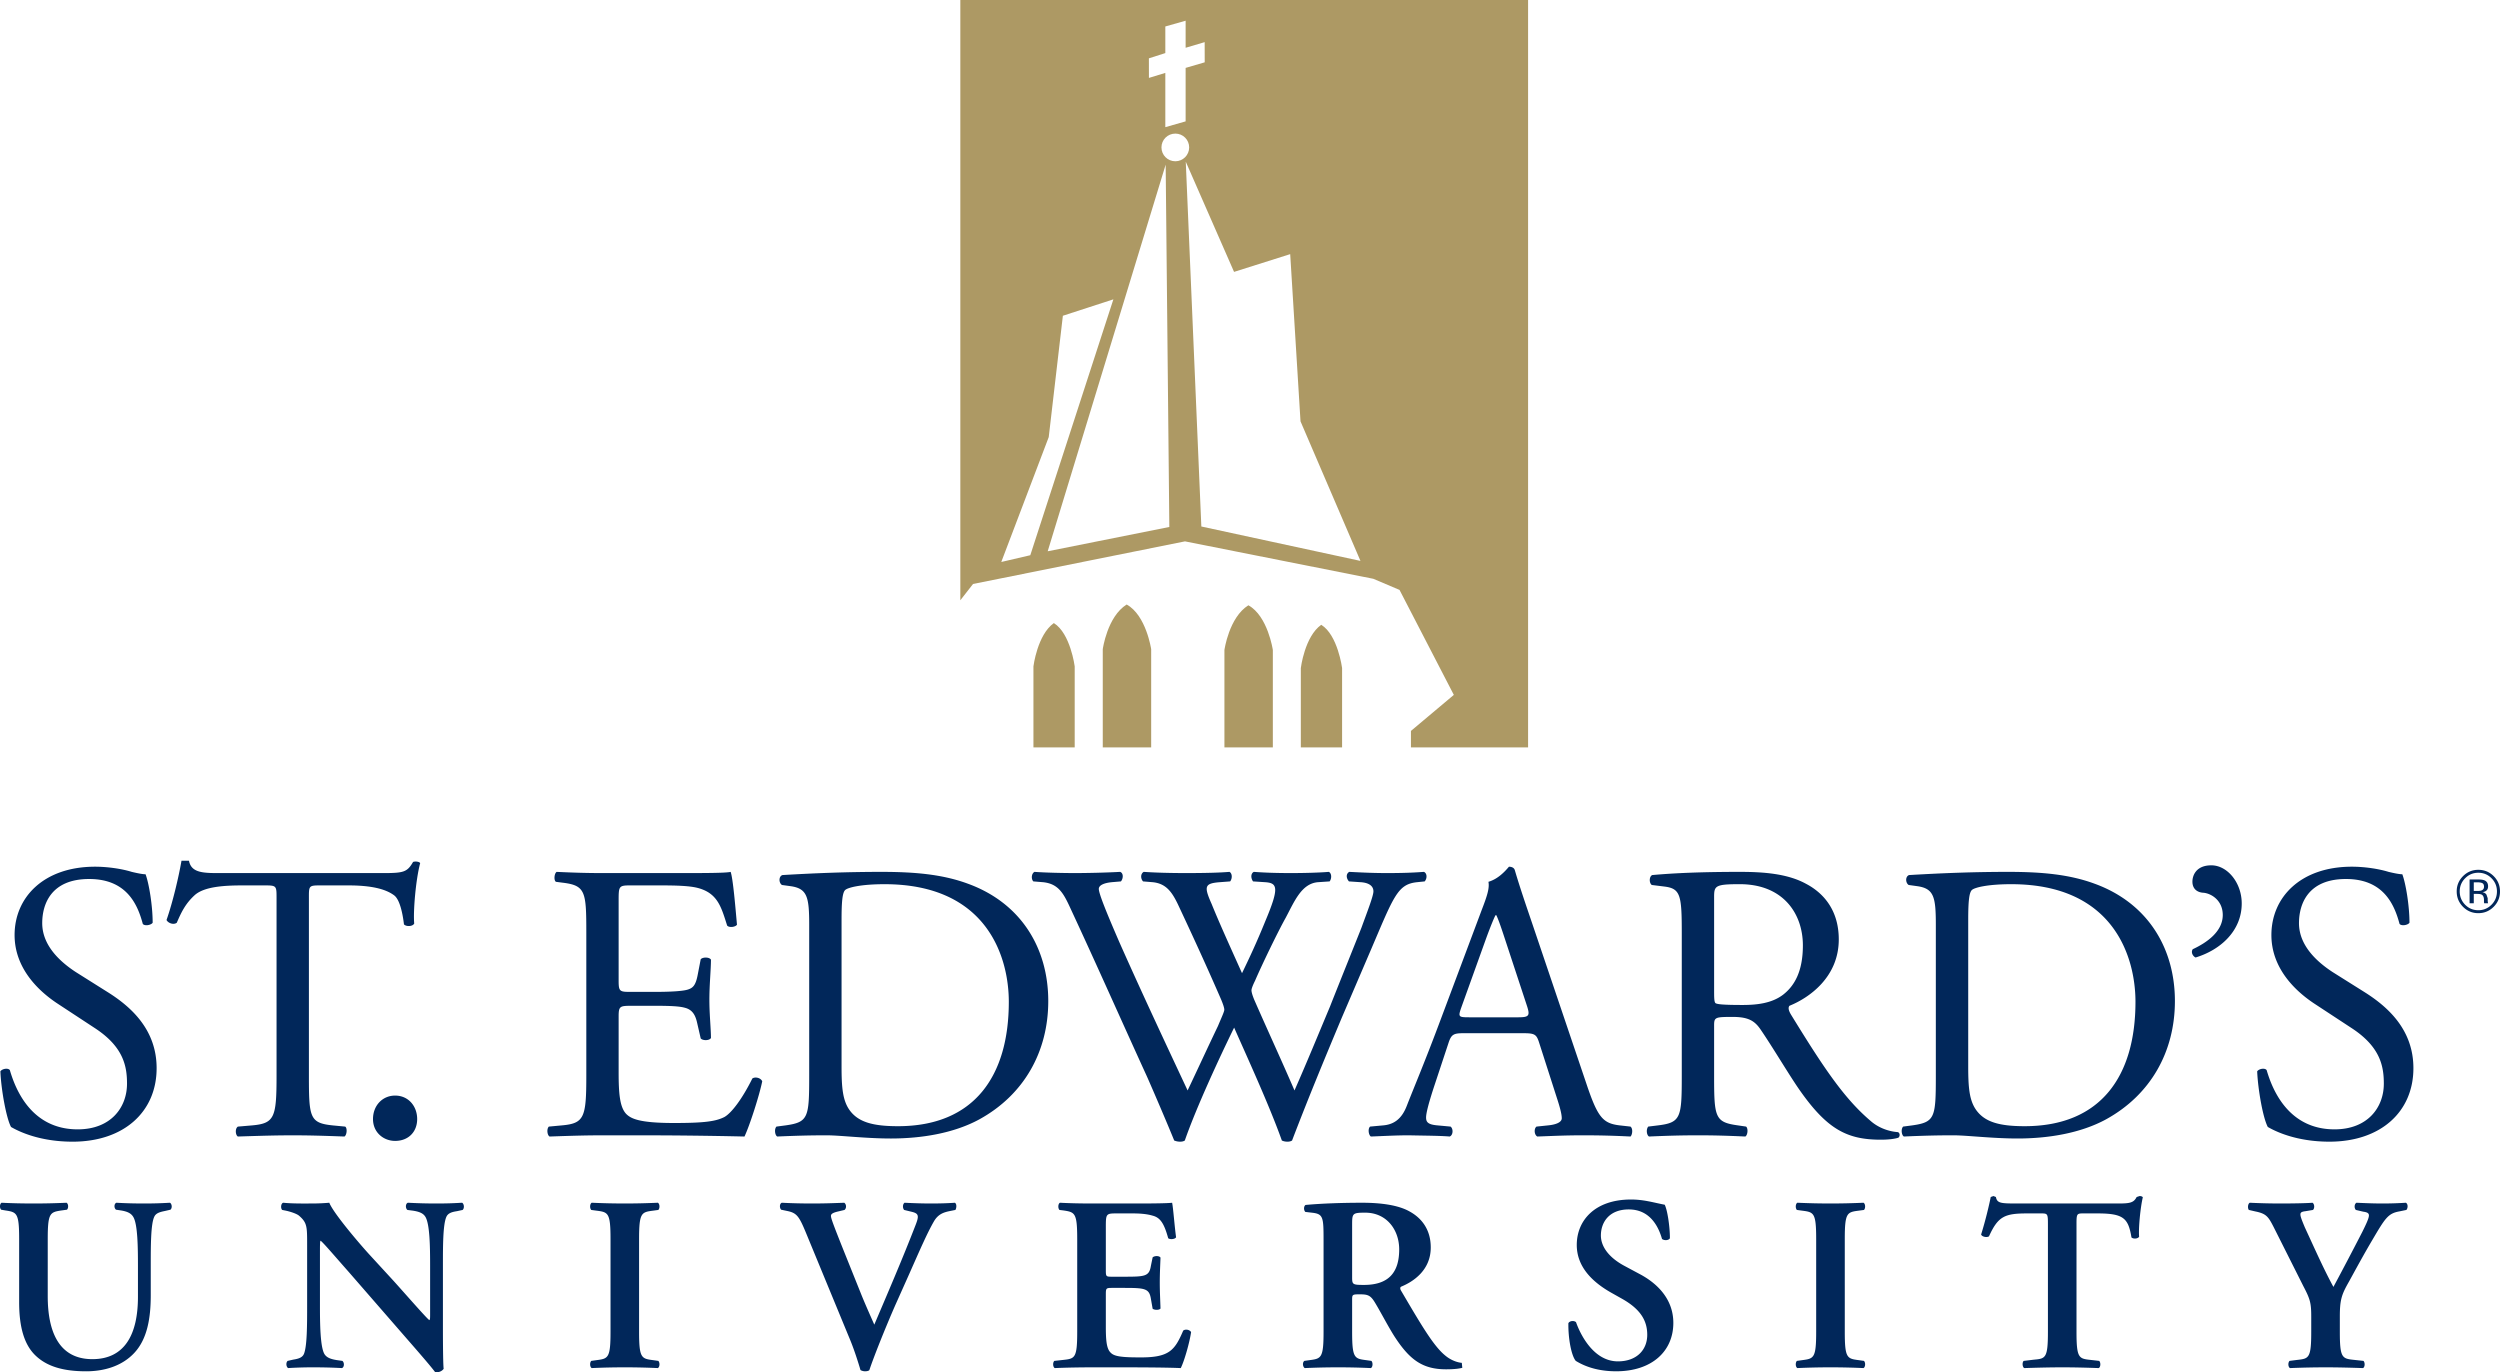 <svg xmlns="http://www.w3.org/2000/svg" viewBox="0 0 600 329.36"><path d="M270.399 145.083c-4.673 2.914-5.736 10.728-5.736 10.728v23.567h11.618v-23.567s-1.2-8.156-5.882-10.728zm46.7 4.867c-3.983 2.822-4.9 10.381-4.9 10.381v19.047h9.903v-19.047s-1.025-7.923-5.003-10.38zm-64.174-.412c-3.972 2.832-4.9 10.391-4.9 10.391v19.45h9.903v-19.45s-1.02-7.922-5.003-10.391zm46.684-4.27c-4.661 2.919-5.747 10.733-5.747 10.733v23.377h11.619v-23.377s-1.2-8.167-5.872-10.734zM230.481 0v144.062l3.05-3.907 50.868-10.228 45.192 8.98 6.294 2.67 13.035 25.195-10.295 8.65v3.956h28.116V0H230.48zm49.197 12.741V6.354l4.873-1.383v6.495l4.569-1.356.01 4.845-4.58 1.34V29.13l-4.872 1.39V17.494l-3.935 1.205-.01-4.7 3.945-1.259zm-39.37 122.135l11.39-29.977 3.392-29.118 12.123-3.94-19.942 61.412-6.962 1.623zm11.14-2.573L279.76 39.51l.88 86.965-29.19 5.828zm30.634-93.596c-1.84 0-3.332-1.487-3.332-3.326s1.492-3.316 3.332-3.316c1.834 0 3.32 1.476 3.32 3.316s-1.486 3.326-3.32 3.326zm6.24 87.654l-3.739-87.55 11.591 26.443 13.474-4.26 2.475 40.129 14.39 33.497-38.19-8.259z" fill="#ad9964"/><path d="M40.796 288.659c-2.187.122-3.784.179-6.27.179-2.302 0-4.554-.057-6.566-.18-.59.18-.652 1.247-.114 1.67l1.177.178c1.487.237 2.428.656 2.958 1.547 1.067 1.73 1.128 7.269 1.128 11.744v7.44c0 9.063-3.194 14.96-10.942 14.96-8.225 0-10.71-6.91-10.71-15.138V297.42c0-6.32.53-6.498 3.316-6.914l1.303-.179c.408-.422.355-1.432-.121-1.668-2.604.122-5.264.179-7.928.179-2.603 0-5.263-.057-7.63-.18-.476.237-.533 1.247-.122 1.67l1.007.178c2.782.416 3.315.595 3.315 6.914v15.135c0 6.012 1.243 10.183 3.903 12.747 2.725 2.628 6.62 3.81 12.188 3.81 4.078 0 8.515-1.128 11.59-4.465 3.08-3.337 3.903-8.343 3.903-13.764v-7.086c0-4.715 0-9.957.83-11.744.412-.952 1.472-1.192 2.604-1.425l1.296-.3c.473-.423.358-1.376-.115-1.67zm70.118-.004c-2.13.126-3.67.183-6.205.183-2.313 0-4.5-.057-6.807-.183-.59.183-.651 1.31-.121 1.733l1.364.176c1.475.24 2.424.598 2.96 1.49 1.06 1.786 1.122 7.264 1.122 11.743v11.612c0 .952 0 1.25-.183 1.432-.587-.362-6.087-6.67-8.568-9.41l-5.919-6.444c-2.07-2.263-8.522-9.768-9.527-12.332a47.323 47.323 0 0 1-4.079.183c-1.479 0-4.733.057-6.982-.183-.587.183-.645 1.372-.233 1.733l.888.176c.827.175 2.485.655 3.137 1.196 2.008 1.729 1.951 2.678 1.951 7.322v14.125c0 4.708 0 9.886-.77 11.737-.415.956-1.482 1.192-2.603 1.371l-1.3.297c-.476.42-.357 1.429.112 1.726a96.931 96.931 0 0 1 6.155-.179c2.248 0 4.558.061 6.745.18.591-.18.652-1.308.118-1.727l-1.307-.182c-1.475-.233-2.477-.595-3.014-1.486-1.003-1.783-1.06-7.272-1.06-11.737v-11.622c0-3.155 0-3.81.179-3.81.999.891 2.897 3.158 6.739 7.505l13.842 15.915c4.26 4.88 5.976 6.903 6.917 8.157.71.057 1.54-.176 2.013-.835-.176-1.375-.176-8.697-.176-10.487v-14.233c0-4.715 0-9.896.824-11.744.415-.952 1.421-1.192 2.549-1.371l1.357-.294c.473-.422.358-1.436-.118-1.733zm45.784 1.909l1.296-.176c.42-.422.355-1.493-.118-1.733a171.268 171.268 0 0 1-15.855 0c-.465.24-.526 1.31-.118 1.733l1.304.176c2.785.354 3.319.533 3.319 6.856v22.164c0 6.316-.534 6.491-3.32 6.846l-1.303.182c-.408.42-.347 1.486.118 1.726a174.715 174.715 0 0 1 15.855 0c.473-.24.537-1.307.118-1.726l-1.296-.182c-2.779-.355-3.319-.53-3.319-6.846V297.42c0-6.323.54-6.502 3.319-6.856zm72.477-1.905c-1.658.122-3.613.179-5.736.179-1.894 0-3.91-.057-6.334-.18-.469.294-.526 1.247-.114 1.73l1.711.416c1.776.415 1.952.895 1.006 3.28-3.129 8.098-6.685 16.32-9.878 23.831-.595-1.371-2.188-4.89-3.255-7.569l-4.257-10.605c-2.42-6.08-2.89-7.387-2.89-7.924 0-.476.47-.777 1.765-1.074l1.483-.355c.533-.422.472-1.371-.061-1.73-3.133.123-5.142.18-7.806.18-2.31 0-4.851-.057-7.157-.18-.591.18-.591 1.247-.18 1.67l1.419.3c2.366.473 2.9 1.303 4.561 5.3l10.348 25.084c1.067 2.503 2.009 5.421 2.721 7.81.297.171.709.29 1.121.29.412 0 .888-.119 1.006-.29 1.006-3.051 3.785-10.015 6.155-15.44l3.305-7.39c2.67-6.015 4.386-10 6.036-12.865 1.007-1.733 2.31-2.144 3.667-2.442l1.482-.297c.294-.483.358-1.436-.118-1.73zm54.797 30.685c-2.073 4.827-3.377 6.56-10.885 6.427-4.97 0-5.976-.47-6.685-1.3-.884-1.017-1.002-3.161-1.002-6.198v-7.569c0-1.486.05-1.608 1.417-1.608h2.84c5.141 0 6.155.122 6.56 2.621l.418 2.381c.476.355 1.594.355 1.887-.057-.053-1.912-.175-3.992-.175-6.255 0-2.206.122-4.35.175-5.958-.293-.48-1.41-.48-1.887-.057l-.419 2.026c-.404 2.557-1.418 2.614-6.56 2.614h-2.839c-1.368 0-1.417-.057-1.417-1.608v-10.068c0-3.394 0-3.516 2.542-3.516h3.963c1.6 0 3.366.122 4.73.54 1.887.473 2.782 1.97 3.735 5.418.469.362 1.65.243 1.89-.24-.361-2.56-.709-7.272-.952-8.278-.77.122-4.197.179-7.981.179H262.03c-2.603 0-5.381-.057-7.637-.18-.47.237-.53 1.308-.118 1.73l.952.118c2.782.416 3.305.595 3.305 6.914v22.164c0 6.32-.523 6.491-3.305 6.789l-2.191.24c-.419.418-.351 1.485.114 1.729 2.668-.122 6.277-.183 8.88-.183h6.739c6.917 0 12.009.061 14.612.183.83-1.615 2.127-6.137 2.481-8.644-.354-.598-1.36-.77-1.89-.354zm62.784 5.9c-2.785-2.323-5.743-7.39-10.47-15.431-.239-.355-.354-.838 0-1.017 2.894-1.193 7.094-3.928 7.094-9.41 0-4.297-2.188-7.09-5.21-8.704-2.596-1.429-6.617-2.023-11.236-2.023-4.851 0-9.878.179-13.602.53-.47.308-.47 1.256-.054 1.672l1.53.179c2.785.3 2.846 1.013 2.846 6.735v21.809c0 6.316-.537 6.491-3.316 6.846l-1.292.182c-.545.42-.362 1.486.104 1.73 2.731-.122 5.388-.183 7.995-.183 2.603 0 5.263.061 7.866.183.47-.244.534-1.31.115-1.73l-1.304-.182c-2.782-.355-3.312-.53-3.312-6.846v-7.63c0-1.253.061-1.314 1.834-1.314 1.951 0 2.606.243 3.673 2.03 1.41 2.32 3.08 5.603 4.673 8.106 3.602 5.54 6.685 7.86 12.363 7.86 2.07 0 3.19-.176 3.896-.355l-.118-1.196c-.705-.054-2.424-.415-4.075-1.84zm-19.399-16.864c-2.847 0-2.847-.118-2.847-2.026v-12.396c0-2.74.061-2.918 3.148-2.918 5.134 0 8.149 4.114 8.149 8.819 0 5.664-2.664 8.521-8.45 8.521zm66.147-2.617l-3.667-1.966c-3.906-2.098-5.625-4.776-5.625-7.275 0-3.155 1.955-6.26 6.688-6.26 5.028 0 7.097 3.99 7.982 7.087.533.426 1.597.372 1.894-.172 0-2.8-.591-6.735-1.243-8.042-2.782-.54-5.027-1.253-8.099-1.253-8.636 0-13.012 5.005-13.012 10.906 0 5.364 3.903 8.998 8.34 11.497l2.542 1.429c4.433 2.506 6.033 5.245 6.033 8.64 0 3.634-2.546 6.373-7.04 6.373-5.8 0-8.987-6.373-10.057-9.41-.476-.415-1.482-.358-1.83.24-.06 3.692.713 7.802 1.773 9.055 1.185.713 4.257 2.496 9.7 2.496 8.578 0 13.716-4.82 13.716-11.612 0-6.015-4.253-9.71-8.095-11.733zm52.544-15.2l1.3-.175c.418-.422.358-1.493-.115-1.733a171.489 171.489 0 0 1-15.858 0c-.462.24-.523 1.31-.115 1.733l1.304.176c2.789.354 3.319.533 3.319 6.856v22.164c0 6.316-.53 6.491-3.32 6.846l-1.303.182c-.408.42-.347 1.486.115 1.726a174.777 174.777 0 0 1 15.858 0c.473-.24.533-1.307.115-1.726l-1.3-.182c-2.778-.355-3.301-.53-3.301-6.846V297.42c0-6.323.523-6.502 3.3-6.856zm67.457-3.515l-.709.236c-.709 1.375-1.59 1.554-4.5 1.554H484.17c-4.025 0-4.852-.057-5.153-1.554l-.587-.236-.655.236c-.408 2.084-1.3 5.786-2.306 8.998.233.598 1.482.773 1.898.422 2.188-4.83 3.791-5.485 9.23-5.485h3.312c1.536 0 1.594.122 1.594 2.62v25.745c0 6.32-.537 6.491-3.309 6.731l-2.492.297c-.408.294-.354 1.486.122 1.73 3.785-.122 6.563-.183 9.173-.183 2.603 0 5.253.061 8.694.183.472-.244.526-1.31.114-1.73l-2.13-.24c-2.778-.297-3.315-.468-3.315-6.788V293.84c0-2.5.064-2.621 1.6-2.621h3.38c6.32 0 7.444 1.135 8.214 5.775.533.426 1.536.301 1.837-.175-.187-1.905.297-7.029.887-9.467-.118-.183-.418-.304-.773-.304zm63.905 1.61a88.296 88.296 0 0 1-5.625.18c-1.768 0-3.605-.057-6.212-.18-.583.294-.583 1.308-.164 1.73l1.765.416c.834.118 1.367.297 1.367.895 0 .655-.597 1.962-1.603 3.985a861.042 861.042 0 0 1-6.918 13.176c-2.367-4.354-4.5-9.188-6.868-14.308-.82-1.962-1.052-2.62-1.052-3.093 0-.476.293-.655 1.235-.774l1.772-.297c.473-.422.355-1.493-.121-1.73-1.354.123-4.963.18-7.57.18-2.427 0-4.901-.057-7.45-.18-.473.18-.595 1.308-.233 1.73l1.535.355c2.665.537 3.134 1.253 4.44 3.81l7.097 14.121c1.658 3.165 1.894 4.053 1.894 7.394v3.516c0 6.32-.533 6.491-3.312 6.788l-1.89.24c-.423.42-.358 1.486.107 1.73a219.82 219.82 0 0 1 8.579-.183c2.607 0 5.27.061 8.94.183.473-.244.52-1.31.108-1.73l-2.241-.24c-2.904-.297-3.43-.469-3.43-6.788v-3.58c0-4.05.418-5.303 2.187-8.4 1.826-3.334 3.61-6.614 5.614-10.008 3.08-5.242 3.789-6.377 6.45-6.853l1.721-.355c.408-.483.408-1.436-.122-1.73zM94.827 262.94c-3.033 0-5.307 2.392-5.307 5.636 0 3.24 2.56 5.242 5.307 5.242 3.222 0 5.295-2.199 5.295-5.242 0-3.062-2.073-5.636-5.295-5.636zm435.89-55.262c-3.681 0-4.537 2.478-4.537 3.91 0 1.815 1.228 2.574 2.557 2.667 1.797.1 4.726 1.719 4.726 5.346 0 3.91-3.692 6.574-7.197 8.207-.469.659-.086 1.615.67 1.994 5.968-1.805 11.078-6.384 11.078-12.972 0-4.949-3.423-9.152-7.297-9.152zM17.419 274.004c12.303 0 20.17-7.158 20.17-17.642 0-9.062-5.87-14.594-11.845-18.314l-7.566-4.762c-3.502-2.295-8.045-6.198-8.045-11.737 0-4.379 1.99-10.588 11.268-10.588 9.083 0 11.643 6.209 12.872 10.778.465.573 1.99.293 2.366-.283 0-4-.855-9.349-1.704-11.633-.759 0-2.088-.283-3.316-.573-2.46-.766-5.875-1.243-8.804-1.243-12.306 0-19.313 7.344-19.313 16.403 0 7.82 5.489 13.255 10.23 16.402l8.994 5.908c6.903 4.494 7.758 9.159 7.758 13.355 0 5.722-3.881 10.971-11.837 10.971-10.981 0-14.863-9.338-16.28-14.207-.38-.577-1.798-.387-2.274.283.19 4.49 1.425 11.257 2.557 13.351 1.797 1.053 6.817 3.53 14.769 3.53zm65.237-1.24c.573-.286.76-1.994.194-2.38l-3.033-.29c-5.49-.573-5.679-1.894-5.679-11.92v-42.44c0-3.14-.093-3.237 2.743-3.237h6.72c5.207 0 8.805.76 10.986 2.378 1.421 1.053 2.08 4.586 2.363 6.964.476.576 2.083.576 2.463-.193-.28-2.858.38-10.584 1.429-14.494-.2-.38-1.235-.477-1.708-.28-1.425 2.475-2.277 2.671-7.387 2.671H53.403c-4.354 0-7.469.093-8.045-2.96h-1.801c-.659 3.816-2.084 9.917-3.591 14.218.376.752 1.7 1.235 2.46.658 1.038-2.38 1.983-4.49 4.257-6.584 2.366-2.191 7.58-2.378 11.64-2.378h5.21c2.839 0 2.839.097 2.839 3.051v42.626c0 10.026-.473 11.444-5.872 11.92l-3.405.29c-.752.48-.566 2.094 0 2.38 6.062-.193 9.374-.286 13.158-.286 3.792 0 7.004.093 12.403.287zm97.91-13.927c-2.467 4.966-5.017 8.3-6.72 9.252-2.077 1.049-4.83 1.432-12.114 1.432-8.335 0-10.322-1.053-11.457-2.191-1.515-1.626-1.801-4.86-1.801-9.919V243.96c0-2.474.286-2.57 3.129-2.57h5.485c3.692 0 5.97.096 7.29.476 1.894.48 2.553 1.901 2.936 3.63l.853 3.717c.472.57 2.083.57 2.463-.097 0-2.101-.38-5.732-.38-9.155 0-3.623.38-7.344.38-9.639-.38-.659-1.991-.659-2.463-.093l-.756 3.91c-.48 2.388-1.139 2.958-2.274 3.337-1.131.387-4.067.577-8.049.577h-5.485c-2.843 0-3.13 0-3.13-2.671v-19.078c0-3.62 0-3.81 2.844-3.81h6.813c4.164 0 7.2.097 9.184.574 4.916 1.228 5.776 4.58 7.197 9.058.47.573 1.984.383 2.363-.197-.38-4.196-.945-11.053-1.518-12.678-1.131.29-6.717.29-12.775.29h-17.795c-3.889 0-7.1-.1-11.175-.29-.566.29-.76 1.998-.19 2.384l1.515.197c5.593.663 5.779 2.095 5.779 12.006v34.334c0 10.025-.48 11.447-5.872 11.92l-3.12.29c-.576.576-.382 2.094.184 2.384 5.585-.194 8.808-.29 12.879-.29h8.521c8.425 0 16.843.096 25.368.29 1.228-2.578 3.595-9.922 4.261-13.262-.383-.85-1.704-1.136-2.37-.666zm51.789-46.726c-6.152-2.285-12.865-2.861-20.825-2.861-8.045 0-15.711.29-23.764.766-.945.38-.845 1.905-.093 2.381l2.088.287c3.97.572 4.447 2.57 4.447 9.244v36.243c0 10.025-.183 11.16-5.675 11.923l-2.177.286c-.577.577-.376 2.095.186 2.385 4.45-.194 7.859-.29 11.834-.29 3.315 0 9.37.766 15.432.766 7.286 0 15.056-1.239 21.204-4.58 10.791-5.914 16.57-16.312 16.57-28.407 0-12.597-6.438-23.464-19.227-28.143zm-16.847 58.176c-5.965 0-9.563-.956-11.647-3.91-1.608-2.291-1.887-5.342-1.887-10.39v-35.19c0-4.297.186-6.688.941-7.25.76-.577 3.792-1.34 9.378-1.34 24.806 0 29.822 17.745 29.822 28.23 0 17.734-8.238 29.85-26.607 29.85zm113.353-41.964c5.671-13.258 6.52-16.116 11.26-16.599l1.801-.186c.66-.756.566-1.998-.19-2.288-2.46.19-5.209.29-8.804.29-2.943 0-5.496-.1-9.09-.29-.76.383-.842 1.432-.087 2.288l2.736.186c1.987.111 3.136.866 3.136 2.202 0 1.139-1.615 5.242-2.853 8.672-.666 1.715-5.772 14.4-7.57 18.98-2.839 6.771-5.574 13.442-8.521 20.13-3.126-7.254-6.442-14.408-9.653-21.748-.473-1.142-.67-1.908-.67-2.295 0-.383.373-1.328.856-2.284 1.418-3.334 5.403-11.63 7.383-15.16 2.084-3.918 3.788-8.207 7.766-8.497l2.754-.186c.562-.756.469-1.998-.201-2.288-2.18.19-5.961.29-9.084.29-3.509 0-6.352-.1-8.897-.29-.67.29-.85 1.339-.204 2.288l2.853.186c3.033.197 3.506 1.246.093 9.356-2.087 5.145-3.791 8.761-5.589 12.485-2.646-5.908-5.396-11.92-7.286-16.6-1.902-4.281-1.701-4.951 1.983-5.241l2.457-.186c.583-.756.48-1.998-.18-2.288-2.176.19-5.682.29-10.415.29-3.795 0-7.376-.1-10.137-.29-.744.383-.841 1.532-.175 2.288l2.26.186c3.214.29 4.643 2.295 6.072 5.242 3.587 7.637 7.09 15.267 10.401 22.904.473 1.14.77 1.995.77 2.475 0 .465-.77 2.094-1.522 3.902-2.56 5.346-5.012 10.685-7.286 15.461-5.496-11.74-11.085-23.656-16.378-35.58-2.935-6.763-4.933-11.633-4.933-12.786 0-.848 1.142-1.421 3.129-1.618l2.177-.186c.573-.663.659-1.998-.194-2.288-3.308.19-8.138.29-10.78.29-2.947 0-7.204-.1-9.761-.29-.744.383-.849 1.711-.28 2.288l2.285.186c3.957.387 5.095 2.958 6.893 6.871 6.162 13.255 12.027 26.51 18.088 39.772 1.229 2.761 4.917 11.344 6.535 15.35.473.197.938.287 1.418.287.469 0 .856-.09 1.135-.287 2.742-7.916 8.421-20.122 11.833-27.09 2.937 6.681 8.433 18.615 11.451 27.09.383.197.856.287 1.329.287.468 0 .855-.09 1.127-.287 3.896-10.2 7.777-19.55 11.848-29.278l6.91-16.116zm62.451 44.442c.459-.383.652-1.905 0-2.385l-2.563-.286c-4.071-.476-5.303-1.898-8.05-10.112l-12.964-38.336c-1.422-4.19-2.937-8.58-4.172-12.78-.182-.669-.848-.855-1.414-.855-1.05 1.239-2.657 2.95-4.923 3.623.279 1.526-.29 3.334-1.619 6.771l-9.646 25.748c-3.978 10.684-6.638 16.882-8.342 21.272-1.318 3.426-3.405 4.479-5.675 4.669l-3.115.286c-.577.48-.39 2.002.179 2.385 2.563-.09 5.968-.29 9.098-.29 4.443.096 7.387.096 9.839.29.852-.383.852-1.905.186-2.385l-3.118-.286c-2.267-.19-2.754-.763-2.754-1.898 0-1.06.662-3.63 2.088-7.927l3.312-10.011c.662-2.005 1.224-2.288 3.601-2.288h14.294c2.836 0 3.215.283 3.874 2.38l4.164 12.973c.752 2.288 1.229 4.007 1.229 5.06 0 .948-1.315 1.521-3.298 1.71l-2.754.287c-.662.48-.562 2.002.19 2.385 2.747-.09 6.341-.29 10.889-.29 4.257 0 7.569.096 11.464.29zm-26.997-28.612h-11.637c-2.653 0-2.742-.093-1.99-2.288l5.965-16.596c1.038-2.854 1.987-5.145 2.277-5.625h.186c.57 1.153 1.418 3.724 2.167 6.008l5.12 15.543c.856 2.575.662 2.958-2.088 2.958zm91.19 27.56c-2.557-.187-4.92-1.24-6.535-2.672-6.427-5.435-11.458-13.054-19.027-25.364-.473-.756-.942-1.715-.473-2.288 4.73-1.909 11.837-6.857 11.837-15.927 0-6.677-3.322-10.967-7.863-13.351-4.343-2.381-9.943-2.861-15.815-2.861-9.27 0-15.797.29-21.103.766-.756.38-.756 1.905-.094 2.381l3.03.376c3.881.48 4.164 2.102 4.164 11.157v34.24c0 10.026-.197 11.254-5.682 11.92l-2.36.29c-.573.67-.38 2.095.186 2.385 4.45-.194 7.856-.29 11.83-.29 3.788 0 7.01.096 11.268.29.57-.29.752-1.905.193-2.385l-1.98-.29c-5.5-.759-5.693-1.894-5.693-11.92v-12.02c0-1.997.194-2.09 4.458-2.09 3.774 0 5.292.952 6.714 3.05 2.936 4.293 6.817 10.867 9.277 14.398 6.724 9.635 11.544 12.02 19.596 12.02 1.797 0 3.312-.194 4.175-.48.469-.373.372-1.146-.104-1.336zm-27.546-32.995c-2.742 2.094-6.341 2.477-9.76 2.477-4.823 0-6.241-.186-6.52-.48-.29-.379-.29-1.42-.29-3.143v-22.318c0-2.664.29-3.05 6.154-3.05 10.506 0 15.15 7.16 15.15 14.684 0 6.495-2.181 9.835-4.734 11.83zm74.8-26.607c-6.154-2.285-12.882-2.861-20.824-2.861-8.056 0-15.725.29-23.767.766-.95.38-.845 1.905-.082 2.381l2.069.287c3.978.572 4.444 2.57 4.444 9.244v36.243c0 10.025-.18 11.16-5.668 11.923l-2.177.286c-.57.577-.384 2.095.186 2.385 4.447-.194 7.859-.29 11.83-.29 3.312 0 9.37.766 15.443.766 7.282 0 15.049-1.239 21.203-4.58 10.778-5.914 16.56-16.312 16.56-28.407 0-12.597-6.434-23.464-19.216-28.143zm-16.85 58.176c-5.957 0-9.555-.956-11.647-3.91-1.615-2.291-1.89-5.342-1.89-10.39v-35.19c0-4.297.193-6.688.949-7.25.755-.577 3.792-1.34 9.37-1.34 24.806 0 29.822 17.745 29.822 28.23 0 17.734-8.235 29.85-26.603 29.85zm81.48-32.239l-7.577-4.762c-3.502-2.295-8.056-6.198-8.056-11.737 0-4.379 1.998-10.588 11.272-10.588 9.09 0 11.633 6.209 12.864 10.778.48.573 1.995.293 2.381-.283 0-4-.863-9.349-1.718-11.633-.741 0-2.073-.283-3.298-.573-2.474-.766-5.868-1.243-8.808-1.243-12.313 0-19.313 7.344-19.313 16.403 0 7.82 5.496 13.255 10.219 16.402l9 5.908c6.911 4.494 7.764 9.159 7.764 13.355 0 5.722-3.885 10.971-11.834 10.971-10.978 0-14.867-9.338-16.285-14.207-.379-.577-1.797-.387-2.277.283.197 4.49 1.415 11.257 2.553 13.351 1.808 1.053 6.821 3.53 14.777 3.53 12.303 0 20.166-7.157 20.166-17.64 0-9.063-5.876-14.595-11.83-18.315zm31.09-27.778c-1.017-1.01-2.246-1.514-3.685-1.514-1.429 0-2.653.505-3.66 1.514-1.016 1.014-1.525 2.238-1.525 3.67 0 1.447.505 2.675 1.511 3.692 1.006 1.017 2.235 1.529 3.674 1.529 1.44 0 2.668-.512 3.684-1.53 1.017-1.02 1.522-2.251 1.522-3.69 0-1.436-.505-2.661-1.522-3.67zm-.516 6.864c-.874.877-1.923 1.321-3.169 1.321-1.243 0-2.299-.444-3.165-1.32-.863-.878-1.296-1.942-1.296-3.188 0-1.238.433-2.291 1.303-3.168.874-.878 1.926-1.318 3.158-1.318 1.239 0 2.295.44 3.169 1.318.866.877 1.303 1.93 1.303 3.168 0 1.246-.437 2.31-1.303 3.187zm-.899-.723l-.018-.423v-.419l-.308-.884c-.211-.3-.533-.487-.98-.559.354-.057.626-.146.826-.275.373-.24.555-.616.555-1.128 0-.716-.293-1.203-.888-1.447-.33-.136-.848-.204-1.554-.204H592.7v5.708h1.007v-2.245h.79c.534 0 .907.06 1.118.182.361.215.54.648.54 1.307v.455l.022.183.014.06.015.058h.941l-.035-.072-.047-.297zm-1.49-2.714c-.214.09-.537.129-.963.129h-.905v-2.07h.859c.558 0 .967.072 1.217.215.255.143.38.419.38.834 0 .44-.194.738-.588.892z" fill="#01275a"/></svg>